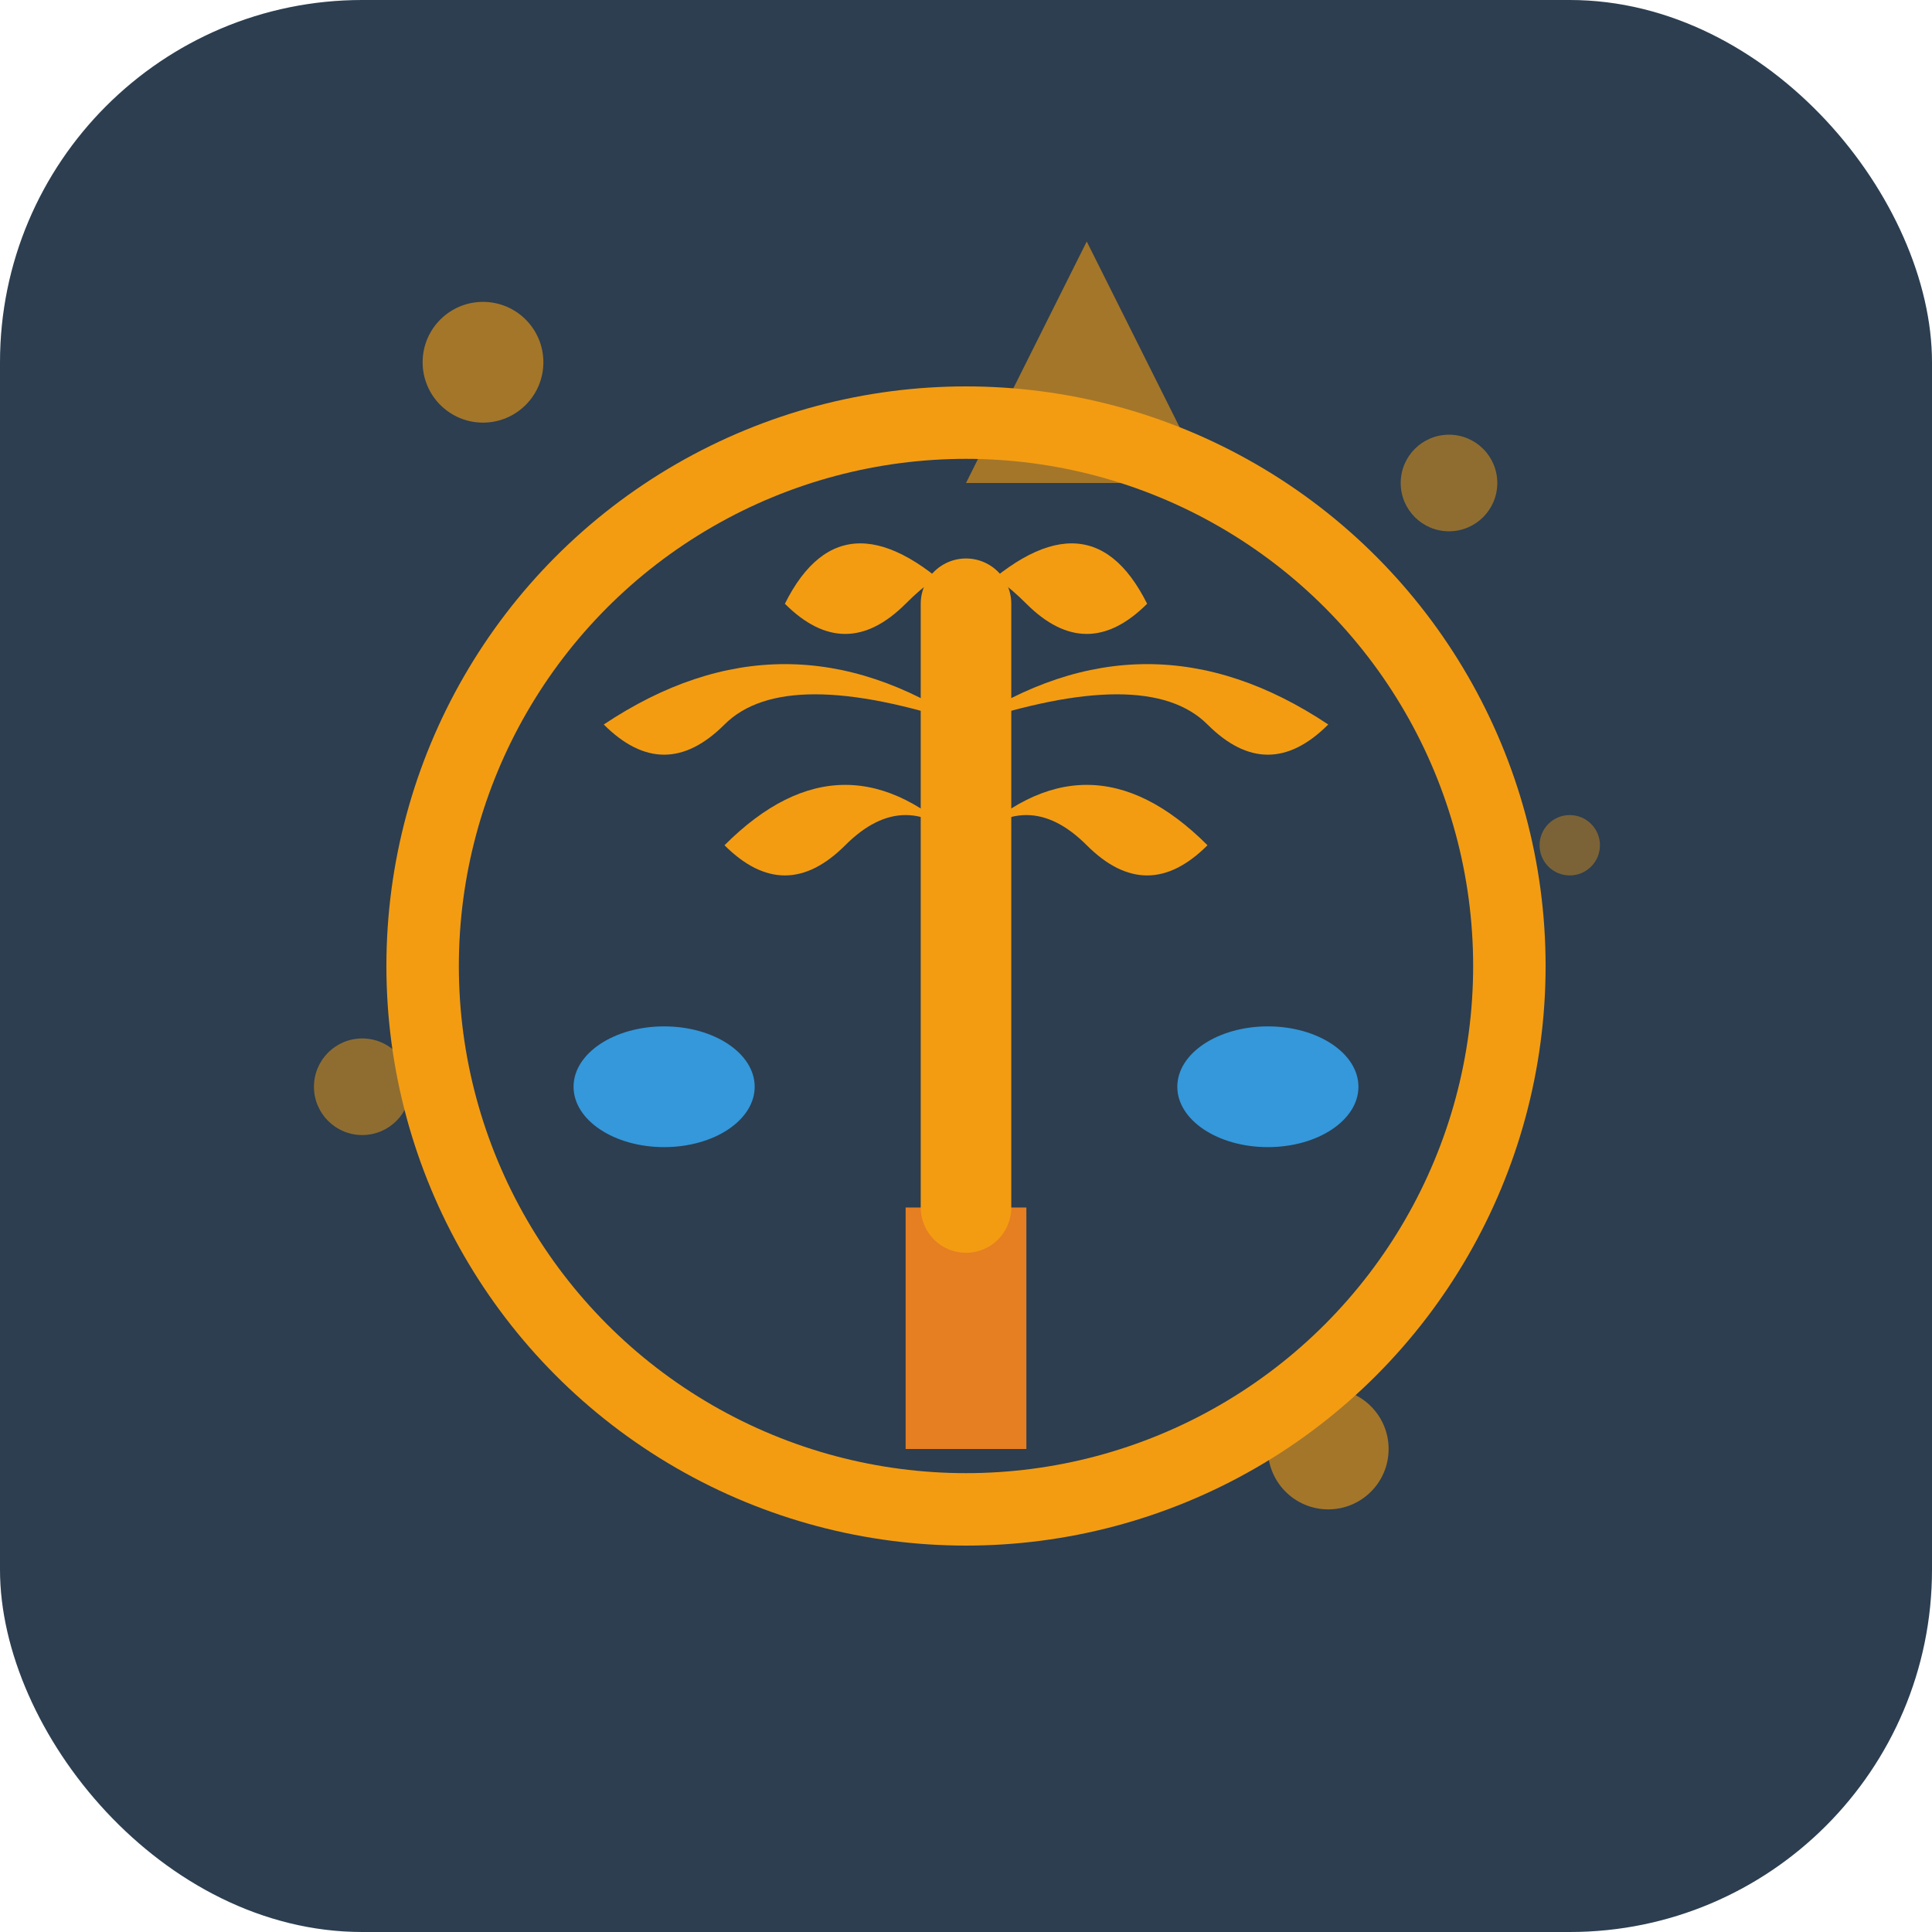 <svg width="32" height="32" viewBox="0 0 32 32" fill="none" xmlns="http://www.w3.org/2000/svg">
  <!-- 深蓝色背景 -->
  <rect width="32" height="32" rx="6" fill="#2C3E50"/>
  
  <!-- 简化的装饰元素 -->
  <circle cx="8" cy="6" r="1" fill="#F39C12" opacity="0.6"/>
  <circle cx="24" cy="8" r="0.8" fill="#F39C12" opacity="0.5"/>
  <circle cx="26" cy="14" r="0.5" fill="#F39C12" opacity="0.4"/>
  <circle cx="6" cy="18" r="0.8" fill="#F39C12" opacity="0.5"/>
  <circle cx="22" cy="24" r="1" fill="#F39C12" opacity="0.6"/>
  
  <!-- 三角形装饰 -->
  <polygon points="18,4 20,8 16,8" fill="#F39C12" opacity="0.6"/>
  
  <!-- 主圆环 -->
  <circle cx="16" cy="16" r="9" fill="none" stroke="#F39C12" stroke-width="1.2"/>
  
  <!-- 简化的智慧树 -->
  <g transform="translate(16, 16)">
    <!-- 树干 -->
    <rect x="-1" y="4" width="2" height="4" fill="#E67E22"/>
    
    <!-- 主干 -->
    <path d="M0,-6 L0,4" stroke="#F39C12" stroke-width="1.5" stroke-linecap="round"/>
    
    <!-- 左分支 -->
    <path d="M0,-4 Q-3,-6 -6,-4 Q-5,-3 -4,-4 Q-3,-5 0,-4" fill="#F39C12"/>
    <path d="M0,-2 Q-2,-4 -4,-2 Q-3,-1 -2,-2 Q-1,-3 0,-2" fill="#F39C12"/>
    
    <!-- 右分支 -->
    <path d="M0,-4 Q3,-6 6,-4 Q5,-3 4,-4 Q3,-5 0,-4" fill="#F39C12"/>
    <path d="M0,-2 Q2,-4 4,-2 Q3,-1 2,-2 Q1,-3 0,-2" fill="#F39C12"/>
    
    <!-- 顶部 -->
    <path d="M0,-6 Q-2,-8 -3,-6 Q-2,-5 -1,-6 Q0,-7 0,-6" fill="#F39C12"/>
    <path d="M0,-6 Q2,-8 3,-6 Q2,-5 1,-6 Q0,-7 0,-6" fill="#F39C12"/>
  </g>
  
  <!-- 蓝色装饰点 -->
  <ellipse cx="11" cy="18" rx="1.5" ry="1" fill="#3498DB"/>
  <ellipse cx="21" cy="18" rx="1.5" ry="1" fill="#3498DB"/>
</svg>
